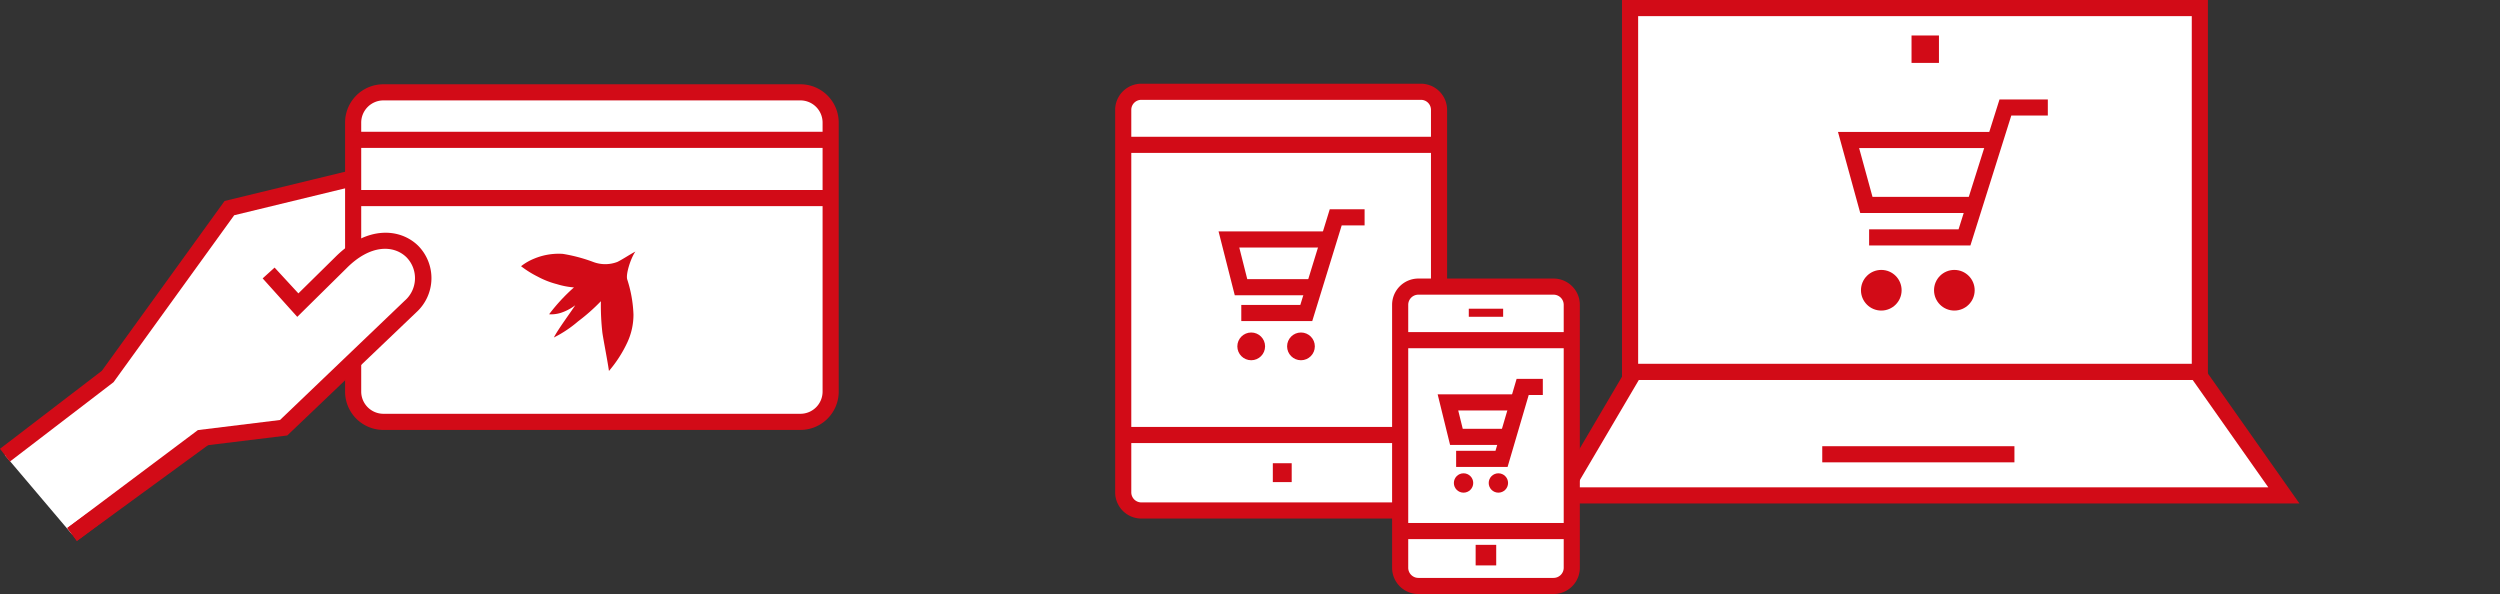 <svg xmlns="http://www.w3.org/2000/svg" width="310" height="73.66" viewBox="0 0 310 73.66">
  <rect x="0" y="0" width="310" height="73.66" fill="#333333" stroke="none"/>
  <defs>
    <style>
      .cls-1 {
        fill: #fff;
      }

      .cls-2 {
        fill: #d20b17;
      }

      .cls-3 {
        fill: none;
      }
    </style>
  </defs>
  <title>icn-netshopping</title>
  <g id="レイヤー_2" data-name="レイヤー 2">
    <g id="パス">
      <g>
        <g>
          <g>
            <g>
              <g>
                <polygon class="cls-1" points="202.64 46.11 272.41 46.11 283.2 61.44 193.63 61.43 202.64 46.11"/>
                <path class="cls-2" d="M285.13,62.43H191.88l10.19-17.32h70.86Zm-89.76-2h85.9l-9.38-13.32H203.22Z"/>
              </g>
              <g>
                <rect class="cls-1" x="202.13" y="1" width="70.65" height="45.11"/>
                <path class="cls-2" d="M273.78,47.11H201.13V0h72.65Zm-70.65-2h68.65V2H203.13Z"/>
              </g>
              <g>
                <line class="cls-1" x1="225.96" y1="56.33" x2="249.8" y2="56.33"/>
                <rect class="cls-2" x="225.96" y="55.33" width="23.83" height="2"/>
              </g>
              <rect class="cls-2" x="237.03" y="4.4" width="3.4" height="3.4"/>
            </g>
            <g>
              <g>
                <rect class="cls-1" x="139.28" y="11.38" width="39.15" height="51.92" rx="2.24" ry="2.24"/>
                <path class="cls-2" d="M176.19,64.3H141.52a3.25,3.25,0,0,1-3.24-3.24V13.62a3.25,3.25,0,0,1,3.24-3.24h34.67a3.25,3.25,0,0,1,3.25,3.24V61.06A3.25,3.25,0,0,1,176.19,64.3ZM141.52,12.38a1.24,1.24,0,0,0-1.24,1.24V61.06a1.25,1.25,0,0,0,1.24,1.24h34.67a1.25,1.25,0,0,0,1.25-1.24V13.62a1.24,1.24,0,0,0-1.25-1.24Z"/>
              </g>
              <g>
                <line class="cls-1" x1="178.44" y1="17.96" x2="140.13" y2="17.96"/>
                <rect class="cls-2" x="140.13" y="16.96" width="38.3" height="2"/>
              </g>
              <g>
                <line class="cls-1" x1="178.44" y1="53.94" x2="140.13" y2="53.94"/>
                <rect class="cls-2" x="140.13" y="52.94" width="38.3" height="2"/>
              </g>
              <rect class="cls-2" x="157.83" y="57.44" width="2.34" height="2.34"/>
            </g>
            <g>
              <g>
                <rect class="cls-1" x="173.62" y="35.54" width="21.28" height="37.13" rx="2.26" ry="2.26"/>
                <path class="cls-2" d="M192.64,73.66H175.88a3.26,3.26,0,0,1-3.26-3.26V37.8a3.26,3.26,0,0,1,3.26-3.26h16.76a3.26,3.26,0,0,1,3.26,3.26V70.4A3.26,3.26,0,0,1,192.64,73.66ZM175.88,36.54a1.26,1.26,0,0,0-1.26,1.26V70.4a1.26,1.26,0,0,0,1.26,1.26h16.76a1.26,1.26,0,0,0,1.26-1.26V37.8a1.26,1.26,0,0,0-1.26-1.26Z"/>
              </g>
              <g>
                <line class="cls-1" x1="194.9" y1="42.18" x2="174.47" y2="42.18"/>
                <rect class="cls-2" x="174.47" y="41.18" width="20.43" height="2"/>
              </g>
              <g>
                <line class="cls-1" x1="194.9" y1="65.85" x2="174.47" y2="65.85"/>
                <rect class="cls-2" x="174.47" y="64.85" width="20.43" height="2"/>
              </g>
              <rect class="cls-2" x="182.13" y="38.28" width="4.26" height="1"/>
              <rect class="cls-2" x="182.98" y="67.56" width="2.55" height="2.55"/>
            </g>
          </g>
          <g>
            <polygon class="cls-2" points="244.33 30.44 231.77 30.44 231.77 28.44 242.86 28.44 247.94 12.33 253.93 12.33 253.93 14.33 249.4 14.33 244.33 30.44"/>
            <polygon class="cls-2" points="244.86 26.41 230.67 26.41 227.91 16.36 246.88 16.36 246.88 18.36 230.53 18.36 232.19 24.41 244.86 24.41 244.86 26.41"/>
            <circle class="cls-2" cx="242.34" cy="35.99" r="2.52"/>
            <circle class="cls-2" cx="233.28" cy="35.99" r="2.52"/>
            <polygon class="cls-2" points="186.94 57.9 180.56 57.9 180.56 55.9 185.44 55.9 188.06 46.98 191.31 46.98 191.31 48.98 189.56 48.98 186.94 57.9"/>
            <polygon class="cls-2" points="187 55.17 179.81 55.17 178.27 48.9 187.96 48.9 187.96 50.9 180.82 50.9 181.38 53.17 187 53.17 187 55.17"/>
            <circle class="cls-2" cx="185.8" cy="59.89" r="1.2"/>
            <circle class="cls-2" cx="181.48" cy="59.89" r="1.2"/>
            <polygon class="cls-2" points="162.72 39.81 153.92 39.81 153.92 37.81 161.24 37.81 164.89 25.95 169.21 25.95 169.21 27.95 166.37 27.95 162.72 39.81"/>
            <polygon class="cls-2" points="163.04 36.61 153.11 36.61 151.1 28.69 164.41 28.69 164.41 30.69 153.67 30.69 154.66 34.61 163.04 34.61 163.04 36.61"/>
            <circle class="cls-2" cx="161.32" cy="42.95" r="1.72"/>
            <circle class="cls-2" cx="155.15" cy="42.95" r="1.72"/>
            <g>
              <polyline class="cls-1" points="8.94 66.27 28.1 52.28 50.55 33.72 47.85 21.09 28.44 25.81 13.35 46.68 0.61 56.44"/>
              <polygon class="cls-2" points="9.53 67.08 8.35 65.47 27.51 51.47 49.44 33.33 47.09 22.31 29.04 26.69 14.08 47.39 1.22 57.24 0 55.65 12.63 45.98 27.85 24.92 48.61 19.88 51.65 34.1 28.74 53.05 9.53 67.08"/>
            </g>
            <g>
              <g>
                <rect class="cls-1" x="43.79" y="11.45" width="59.22" height="40.85" rx="3.75" ry="3.75"/>
                <path class="cls-2" d="M99.26,53.31H47.54a4.75,4.75,0,0,1-4.75-4.75V15.2a4.75,4.75,0,0,1,4.75-4.75H99.26A4.75,4.75,0,0,1,104,15.2V48.56A4.75,4.75,0,0,1,99.26,53.31ZM47.54,12.45a2.76,2.76,0,0,0-2.75,2.75V48.56a2.76,2.76,0,0,0,2.75,2.75H99.26A2.75,2.75,0,0,0,102,48.56V15.2a2.75,2.75,0,0,0-2.75-2.75Z"/>
              </g>
              <g>
                <line class="cls-1" x1="43.79" y1="17.34" x2="103.01" y2="17.34"/>
                <rect class="cls-2" x="43.79" y="16.34" width="59.22" height="2"/>
              </g>
              <g>
                <line class="cls-1" x1="43.79" y1="24.56" x2="103.01" y2="24.56"/>
                <rect class="cls-2" x="43.79" y="23.56" width="59.22" height="2"/>
              </g>
              <path class="cls-2" d="M77.79,34.69c-.24-.62.41-2.66,1-3.5-.78.42-1.64,1-2.24,1.29a4.22,4.22,0,0,1-3,0,19.53,19.53,0,0,0-3.76-1,7.89,7.89,0,0,0-3.55.59,6.71,6.71,0,0,0-1.63.94,12.67,12.67,0,0,0,2.1,1.31,10.42,10.42,0,0,0,2.33.91,9.68,9.68,0,0,0,2.13.41,22.67,22.67,0,0,0-3.08,3.33,4,4,0,0,0,1.66-.25,6,6,0,0,0,1.58-.87c-.48.76-2.15,3-2.65,4a14.53,14.53,0,0,0,3-2,23.7,23.7,0,0,0,2.83-2.5,30.14,30.14,0,0,0,.19,3.94c.16,1.06.64,3.48.81,4.71a15.54,15.54,0,0,0,2.27-3.52A8.14,8.14,0,0,0,78.55,39,15.87,15.87,0,0,0,77.79,34.69Z"/>
            </g>
            <g>
              <path class="cls-1" d="M33.31,33.84l3.59,4,5.33-5.25C49,25.8,55.58,33.2,50.87,38L35.17,53,24.93,54.29l-16,12"/>
              <path class="cls-2" d="M9.54,67.07l-1.2-1.6,16.2-12.14,10.18-1.25L50.18,37.29a3.7,3.7,0,0,0,.23-5.38c-1.54-1.52-4.45-1.68-7.47,1.38l-6.08,6-4.29-4.77,1.48-1.34L37,36.38l4.58-4.51c4-4,8.11-3.53,10.28-1.39a5.72,5.72,0,0,1-.22,8.23L35.62,54l-10.3,1.26Z"/>
            </g>
          </g>
        </g>
        <rect class="cls-3" width="310" height="73.66"/>
      </g>
    </g>
  </g>
</svg>
